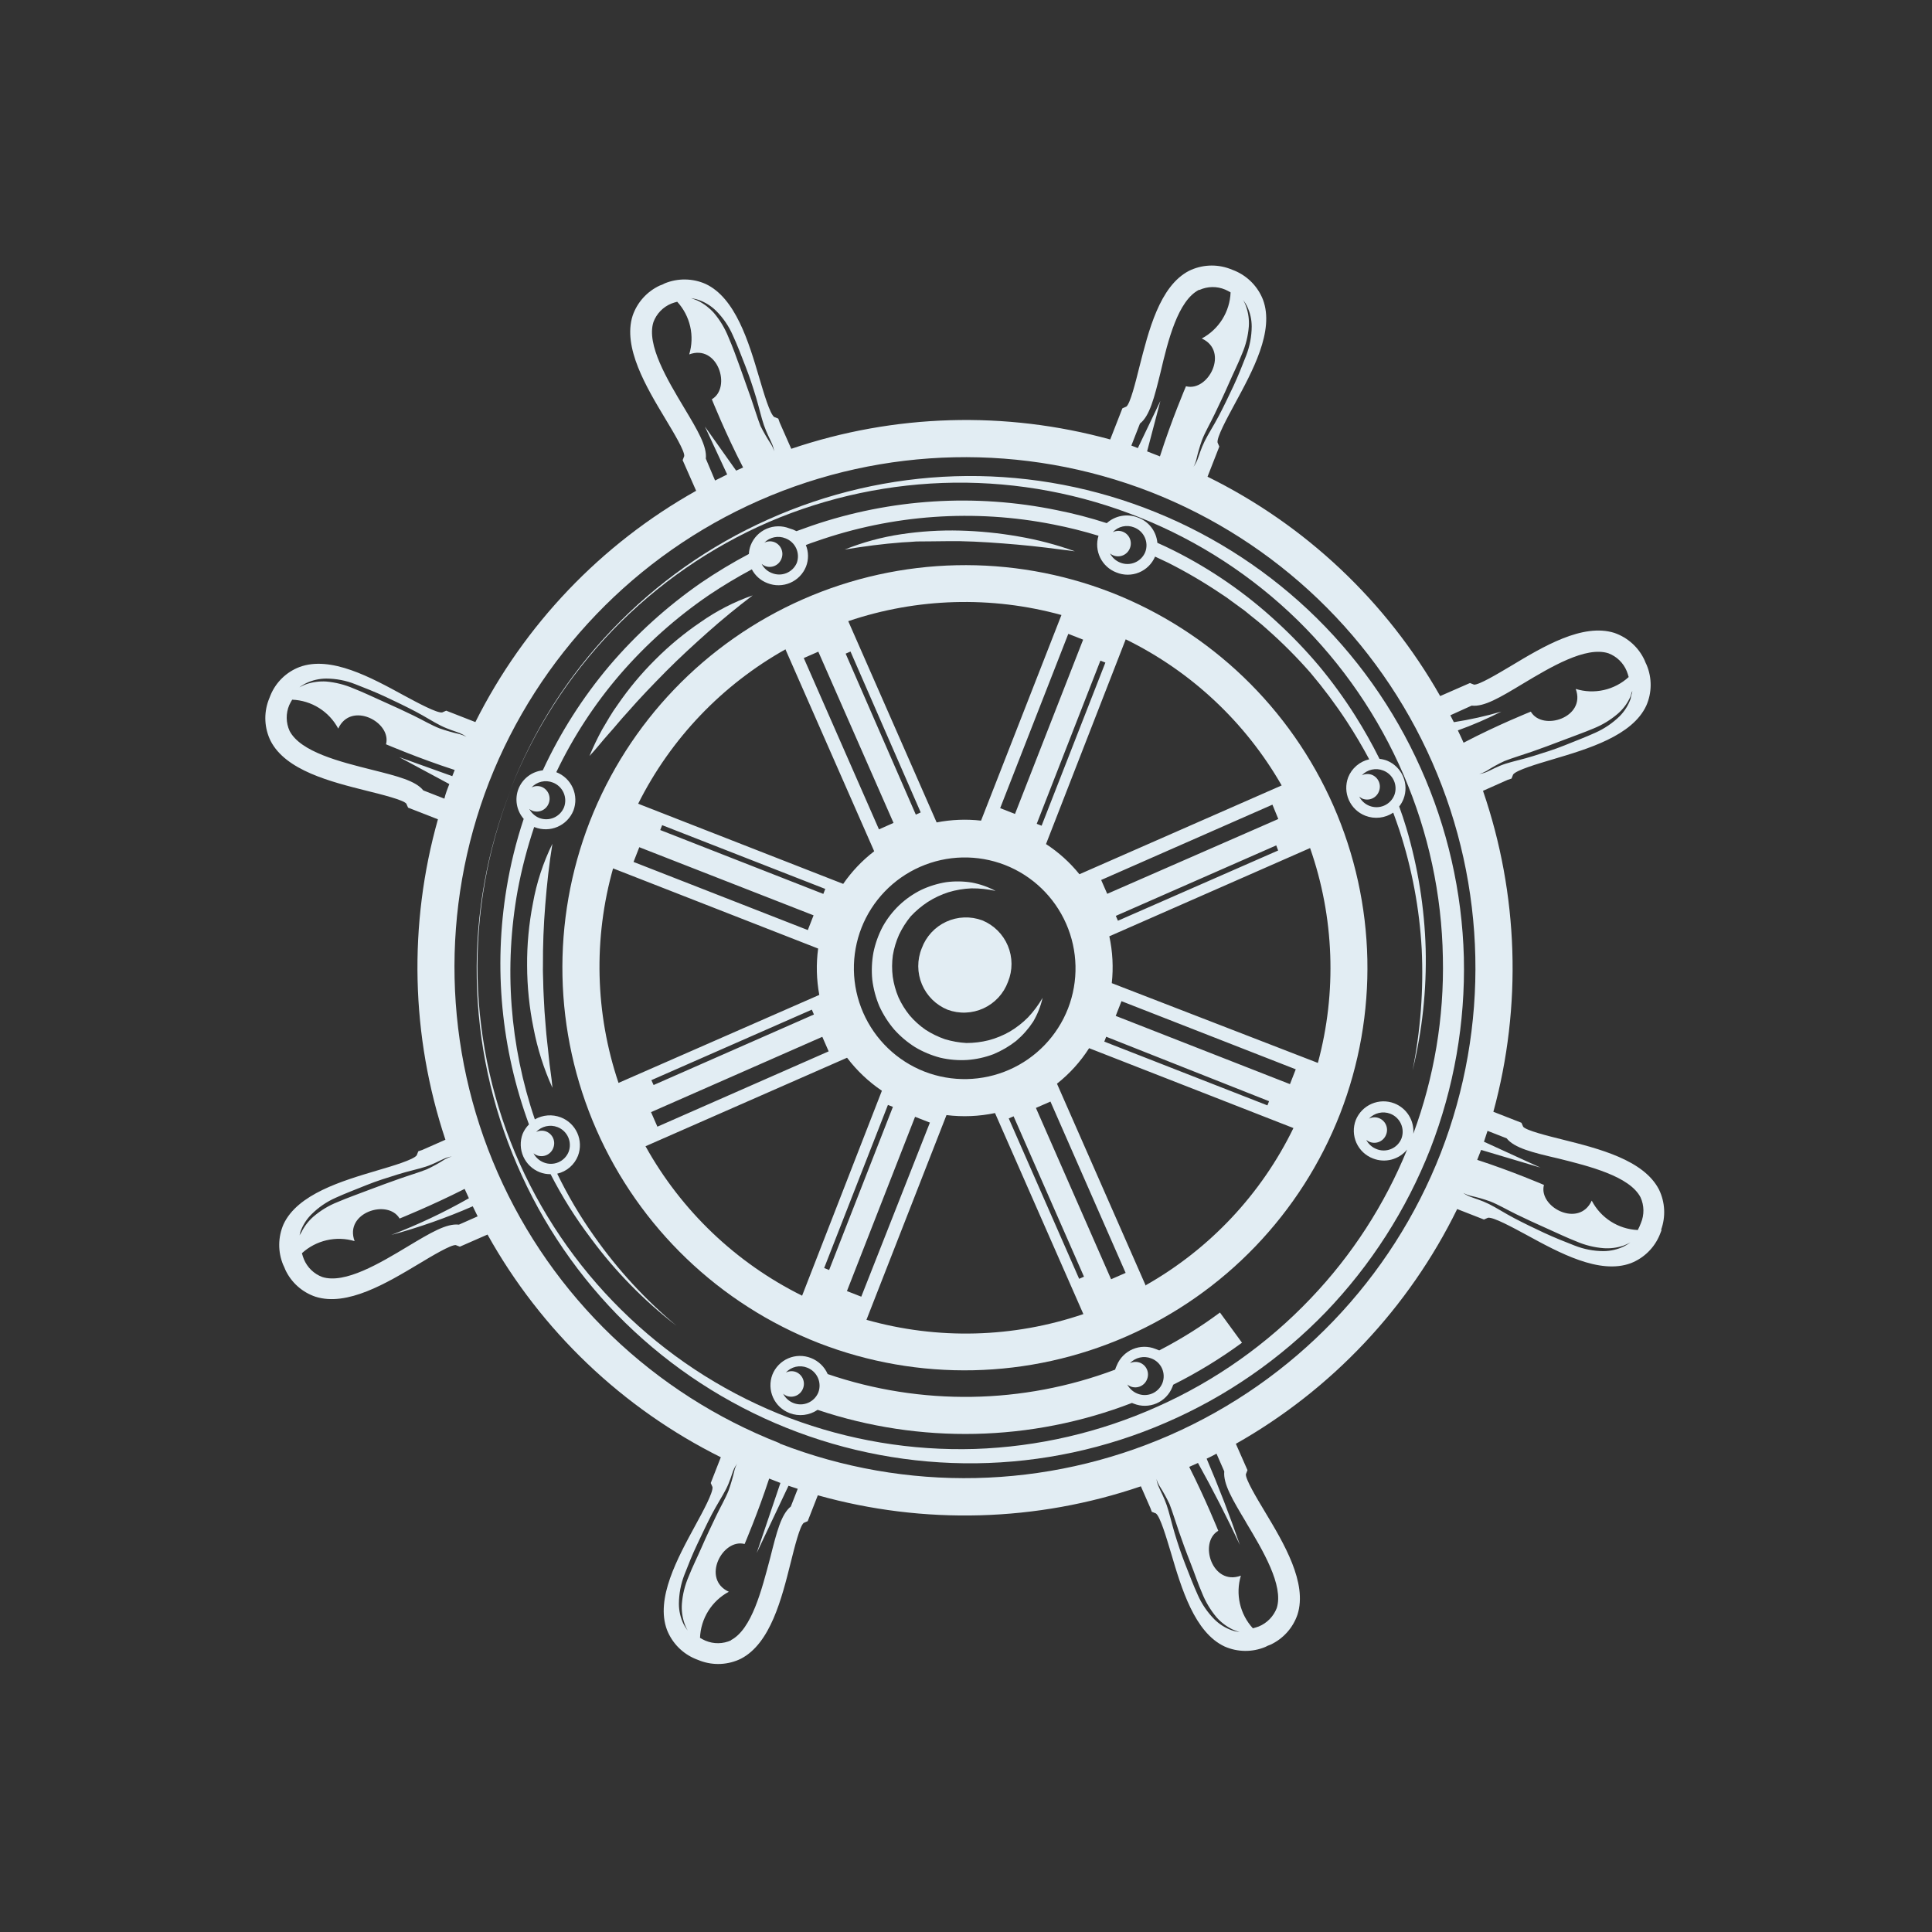 <?xml version="1.0" encoding="UTF-8"?> <svg xmlns="http://www.w3.org/2000/svg" width="621" height="621" viewBox="0 0 621 621" fill="none"><rect x="0" y="0" width="621" height="621" fill="#333333" stroke="none"/><path d="M392.127 421.881C385.962 426.46 379.437 430.533 372.614 434.058L371.399 433.583C369.044 432.642 366.412 432.674 364.08 433.67C361.748 434.666 359.906 436.546 358.957 438.898C358.748 439.332 358.572 439.781 358.432 440.242C328.731 451.411 296.073 451.915 266.041 441.667C265.009 439.306 263.081 437.451 260.681 436.511C259.514 436.045 258.266 435.814 257.009 435.831C255.752 435.848 254.511 436.113 253.357 436.611C252.203 437.109 251.159 437.83 250.284 438.733C249.409 439.635 248.721 440.701 248.259 441.87C247.361 444.242 247.44 446.873 248.478 449.187C249.516 451.5 251.429 453.308 253.797 454.214C255.272 454.778 256.861 454.977 258.429 454.793C259.997 454.61 261.497 454.05 262.802 453.162C295.709 464.218 331.444 463.435 363.836 450.947L364.411 451.173C365.576 451.642 366.821 451.877 368.076 451.863C369.332 451.849 370.572 451.587 371.725 451.092C372.879 450.597 373.923 449.878 374.797 448.978C375.672 448.077 376.36 447.012 376.821 445.845C376.938 445.596 377.038 445.339 377.121 445.077C384.853 441.212 392.243 436.698 399.213 431.585L392.127 421.881ZM255.028 450.971C253.603 450.411 252.431 449.349 251.733 447.986C252.067 448.28 252.448 448.516 252.861 448.685C253.871 449.061 254.989 449.022 255.972 448.577C256.954 448.132 257.72 447.317 258.104 446.309C258.304 445.811 258.404 445.278 258.397 444.742C258.391 444.205 258.279 443.675 258.068 443.181C257.857 442.687 257.551 442.24 257.167 441.865C256.783 441.49 256.329 441.194 255.83 440.995C255.305 440.795 254.743 440.711 254.182 440.746C253.622 440.781 253.075 440.935 252.579 441.199C253.424 440.266 254.532 439.614 255.758 439.329C256.983 439.043 258.266 439.138 259.436 439.601C260.965 440.179 262.202 441.339 262.878 442.826C263.555 444.314 263.614 446.008 263.045 447.54C262.433 449.055 261.246 450.266 259.744 450.909C258.242 451.552 256.547 451.574 255.028 450.971ZM365.63 447.961C364.218 447.41 363.053 446.365 362.354 445.021C362.683 445.301 363.058 445.522 363.463 445.675C363.963 445.866 364.496 445.956 365.031 445.939C365.566 445.923 366.092 445.801 366.58 445.58C367.067 445.359 367.506 445.044 367.871 444.653C368.236 444.261 368.52 443.801 368.706 443.3C368.904 442.805 369.003 442.277 368.997 441.745C368.991 441.213 368.88 440.687 368.671 440.197C368.461 439.708 368.158 439.265 367.777 438.893C367.396 438.521 366.946 438.227 366.452 438.029C365.926 437.823 365.363 437.73 364.799 437.757C364.235 437.785 363.683 437.932 363.181 438.189C364.038 437.268 365.152 436.628 366.379 436.351C367.606 436.074 368.888 436.173 370.058 436.636C370.816 436.918 371.51 437.347 372.101 437.899C372.692 438.451 373.168 439.115 373.501 439.852C373.833 440.59 374.016 441.385 374.039 442.194C374.062 443.002 373.925 443.807 373.634 444.562C373.332 445.311 372.885 445.993 372.319 446.569C371.753 447.145 371.079 447.604 370.336 447.919C369.593 448.235 368.795 448.401 367.987 448.408C367.18 448.415 366.379 448.263 365.63 447.961Z" fill="#E2EDF3"></path><path d="M420.516 196.058C405.29 181.758 387.394 170.6 367.851 163.225C348.4 155.872 327.691 152.426 306.906 153.082C286.202 153.755 265.83 158.47 246.934 166.96C228.062 175.38 211.018 187.41 196.763 202.372C182.528 217.283 171.373 234.854 163.935 254.079C171.452 234.905 182.67 217.397 196.949 202.555C211.236 187.76 228.305 175.933 247.177 167.755C266.03 159.676 286.291 155.391 306.801 155.143C327.237 154.924 347.515 158.74 366.473 166.374C385.359 173.94 402.568 185.154 417.117 199.376C431.577 213.563 443.133 230.433 451.141 249.042C459.145 267.6 463.438 287.546 463.778 307.754C464.209 327.07 460.985 346.294 454.277 364.414C454.448 362.352 453.95 360.289 452.856 358.533C451.762 356.776 450.131 355.419 448.205 354.664C445.846 353.741 443.218 353.787 440.892 354.79C438.566 355.794 436.73 357.674 435.783 360.023C435.333 361.197 435.12 362.448 435.156 363.705C435.191 364.961 435.474 366.198 435.988 367.345C436.503 368.492 437.239 369.526 438.154 370.388C439.069 371.25 440.145 371.922 441.321 372.367C443.217 373.113 445.301 373.237 447.272 372.722C449.243 372.206 451 371.078 452.289 369.5C445.061 387.218 434.573 403.422 421.369 417.27C407.37 432.01 390.609 443.853 372.041 452.127C353.548 460.43 333.615 465.051 313.356 465.734C293.023 466.348 272.768 462.966 253.739 455.778C234.705 448.537 217.279 437.627 202.452 423.668C187.505 409.626 175.483 392.768 167.076 374.063C158.658 355.278 154.046 335.011 153.507 314.433C153.034 293.834 156.62 273.343 164.063 254.129C156.543 273.331 152.868 293.823 153.245 314.442C153.602 335.089 158.003 355.467 166.198 374.421C174.381 393.454 186.204 410.705 201.003 425.203C215.881 439.729 233.467 451.19 252.762 458.937C272.137 466.712 292.855 470.588 313.73 470.342C334.719 470.088 355.447 465.653 374.704 457.299C394.003 448.97 411.465 436.908 426.086 421.807C440.632 406.667 452.069 388.822 459.75 369.282C467.361 349.652 471.023 328.712 470.525 307.663C469.954 286.698 465.24 266.054 456.654 246.919C448.093 227.74 435.81 210.452 420.516 196.058ZM442.464 369.348C441.038 368.801 439.861 367.75 439.156 366.395C439.496 366.679 439.882 366.905 440.297 367.062C440.797 367.253 441.33 367.343 441.865 367.326C442.4 367.31 442.926 367.188 443.414 366.967C443.901 366.746 444.34 366.431 444.705 366.039C445.07 365.648 445.354 365.188 445.54 364.686C445.74 364.19 445.838 363.658 445.831 363.123C445.824 362.588 445.71 362.06 445.498 361.569C445.285 361.077 444.977 360.633 444.592 360.262C444.207 359.89 443.752 359.598 443.254 359.404C442.733 359.199 442.174 359.109 441.616 359.138C441.057 359.168 440.511 359.317 440.015 359.576C440.87 358.659 441.979 358.018 443.2 357.734C444.421 357.449 445.699 357.534 446.872 357.978C448.4 358.566 449.635 359.732 450.308 361.225C450.982 362.717 451.039 364.415 450.468 365.949C450.162 366.709 449.707 367.4 449.129 367.981C448.552 368.563 447.865 369.023 447.107 369.335C446.349 369.647 445.537 369.804 444.718 369.798C443.899 369.792 443.089 369.621 442.336 369.298L442.464 369.348Z" fill="#E2EDF3"></path><path d="M167.989 364.462C167.101 366.834 167.184 369.461 168.221 371.773C169.258 374.084 171.165 375.893 173.527 376.806C174.629 377.223 175.799 377.43 176.976 377.417C180.682 384.66 185.018 391.563 189.934 398.046C197.755 408.646 207.018 418.102 217.455 426.139C207.405 417.746 198.504 408.066 190.981 397.349C186.47 390.993 182.498 384.271 179.106 377.254C180.605 376.912 181.997 376.208 183.161 375.204C184.325 374.199 185.226 372.925 185.784 371.493C186.682 369.121 186.603 366.49 185.565 364.176C184.527 361.863 182.614 360.055 180.246 359.148C178.896 358.631 177.448 358.421 176.006 358.533C174.565 358.646 173.167 359.079 171.914 359.801C163.839 336.126 161.941 310.783 166.4 286.17C167.695 279.272 169.466 272.472 171.701 265.819L171.893 265.894C174.252 266.816 176.88 266.771 179.205 265.767C181.531 264.764 183.367 262.883 184.315 260.534C185.21 258.168 185.134 255.544 184.103 253.234C183.071 250.924 181.168 249.115 178.809 248.202C184.199 236.915 191.054 226.389 199.199 216.896C207.622 207.137 217.278 198.514 227.925 191.245C232.362 188.27 236.945 185.52 241.657 183.005C242.733 185.045 244.517 186.621 246.674 187.437C247.839 187.902 249.083 188.133 250.337 188.117C251.591 188.101 252.83 187.838 253.982 187.343C255.134 186.848 256.178 186.131 257.053 185.233C257.929 184.335 258.618 183.274 259.083 182.109C259.95 179.88 259.928 177.403 259.023 175.189C260.155 174.746 261.274 174.335 262.413 173.969C286.896 165.385 313.235 163.531 338.679 168.6C343.543 169.551 348.353 170.755 353.091 172.206C352.368 174.536 352.561 177.053 353.629 179.245C354.698 181.438 356.562 183.14 358.842 184.006C361.168 184.965 363.778 184.968 366.105 184.013C368.433 183.058 370.29 181.224 371.272 178.908L375.447 180.872C381.216 183.783 386.8 187.05 392.165 190.653C393.556 191.529 394.858 192.444 396.135 193.423L400.068 196.288C402.54 198.36 405.151 200.266 407.528 202.487C412.376 206.781 416.948 211.377 421.216 216.247C425.418 221.215 429.314 226.433 432.884 231.872C435.467 235.832 437.891 239.915 440.105 244.063C438.59 244.406 437.182 245.114 436.003 246.125C434.824 247.136 433.909 248.419 433.338 249.863C432.449 252.235 432.533 254.862 433.569 257.173C434.606 259.485 436.513 261.293 438.876 262.207C440.337 262.774 441.914 262.979 443.472 262.805C445.03 262.63 446.523 262.082 447.823 261.206C448.501 263.057 449.167 264.939 449.8 266.81C453.848 279.192 456.261 292.05 456.976 305.058C457.6 318.145 456.61 331.26 454.029 344.106C457.159 331.315 458.579 318.166 458.251 305.003C457.876 291.787 455.773 278.678 451.994 266.008C451.307 263.711 450.562 261.465 449.741 259.226C450.326 258.487 450.797 257.664 451.138 256.785C452.032 254.45 451.978 251.858 450.987 249.562C449.997 247.266 448.148 245.448 445.836 244.496C445.055 244.2 444.239 244.004 443.408 243.916C441.054 239.185 438.461 234.577 435.639 230.109C432.101 224.503 428.2 219.134 423.961 214.037C419.68 208.96 415.075 204.166 410.173 199.685C400.376 190.652 389.364 183.032 377.458 177.048C375.677 176.131 373.859 175.309 372.009 174.476C371.851 172.664 371.177 170.935 370.067 169.494C368.957 168.054 367.457 166.962 365.745 166.347C364.075 165.692 362.255 165.515 360.489 165.834C358.724 166.153 357.081 166.956 355.745 168.154C350.476 166.445 345.11 165.049 339.676 163.974C313.456 158.571 286.267 160.295 260.939 168.967C259.278 169.535 257.625 170.18 256.009 170.728C255.29 170.343 254.527 170.045 253.738 169.84C251.379 168.908 248.748 168.949 246.419 169.954C244.091 170.958 242.256 172.845 241.316 175.2C240.961 176.115 240.758 177.082 240.713 178.062C235.432 180.853 230.312 183.936 225.374 187.297C214.452 194.864 204.557 203.813 195.935 213.923C187.306 224.143 180.085 235.473 174.467 247.611C172.741 247.798 171.098 248.453 169.718 249.506C168.338 250.56 167.272 251.97 166.636 253.586C166.018 255.193 165.849 256.938 166.148 258.634C166.447 260.329 167.201 261.912 168.331 263.211C165.909 270.486 164.067 277.942 162.823 285.509C158.621 311.011 161.103 337.166 170.026 361.423C169.156 362.294 168.464 363.327 167.989 364.462ZM179.205 362.282C180.73 362.869 181.961 364.035 182.629 365.526C183.297 367.017 183.347 368.712 182.769 370.24C182.467 370.989 182.02 371.671 181.454 372.247C180.888 372.823 180.215 373.282 179.471 373.598C178.728 373.913 177.93 374.079 177.122 374.087C176.315 374.094 175.514 373.942 174.765 373.639C173.353 373.089 172.189 372.044 171.489 370.699C171.818 370.979 172.193 371.2 172.598 371.353C173.098 371.544 173.631 371.634 174.166 371.618C174.701 371.601 175.227 371.479 175.715 371.258C176.202 371.037 176.641 370.722 177.006 370.331C177.371 369.939 177.655 369.479 177.842 368.978C178.04 368.484 178.138 367.955 178.132 367.423C178.126 366.891 178.015 366.365 177.806 365.876C177.596 365.386 177.293 364.943 176.912 364.571C176.531 364.199 176.081 363.905 175.587 363.707C175.061 363.501 174.498 363.408 173.934 363.436C173.37 363.463 172.819 363.61 172.316 363.867C173.175 362.946 174.291 362.304 175.518 362.021C176.746 361.739 178.03 361.83 179.205 362.282ZM444.598 247.663C445.353 247.949 446.045 248.381 446.634 248.933C447.222 249.486 447.696 250.15 448.028 250.886C448.36 251.622 448.544 252.416 448.569 253.223C448.595 254.03 448.461 254.834 448.175 255.59C447.563 257.105 446.376 258.316 444.874 258.959C443.372 259.602 441.677 259.624 440.158 259.02C438.745 258.459 437.585 257.403 436.895 256.048C437.218 256.338 437.589 256.57 437.991 256.735C438.491 256.925 439.024 257.015 439.559 256.999C440.094 256.983 440.62 256.86 441.108 256.64C441.595 256.419 442.034 256.103 442.399 255.712C442.764 255.321 443.048 254.861 443.235 254.359C443.636 253.358 443.625 252.239 443.205 251.246C442.785 250.253 441.99 249.466 440.992 249.057C440.465 248.858 439.903 248.77 439.34 248.798C438.778 248.825 438.227 248.968 437.721 249.216C438.578 248.296 439.693 247.655 440.92 247.378C442.147 247.101 443.429 247.201 444.598 247.663ZM364.507 169.514C365.267 169.797 365.963 170.226 366.556 170.779C367.149 171.331 367.627 171.995 367.963 172.733C368.298 173.471 368.484 174.268 368.511 175.078C368.537 175.888 368.403 176.695 368.116 177.453C367.496 178.965 366.302 180.17 364.797 180.804C363.291 181.439 361.595 181.451 360.08 180.839C358.668 180.289 357.503 179.244 356.804 177.899C357.135 178.176 357.51 178.397 357.912 178.554C358.414 178.745 358.948 178.835 359.485 178.82C360.022 178.805 360.55 178.684 361.04 178.465C361.53 178.245 361.972 177.931 362.34 177.541C362.709 177.151 362.997 176.692 363.188 176.19C363.387 175.694 363.486 175.162 363.479 174.627C363.471 174.092 363.358 173.564 363.146 173.072C362.933 172.581 362.625 172.137 362.24 171.766C361.855 171.394 361.4 171.102 360.902 170.908C360.381 170.703 359.822 170.613 359.263 170.642C358.705 170.672 358.159 170.821 357.662 171.08C358.51 170.155 359.619 169.511 360.841 169.231C362.064 168.951 363.342 169.05 364.507 169.514ZM252.487 173.039C254.015 173.617 255.253 174.776 255.929 176.264C256.605 177.752 256.665 179.446 256.096 180.978C255.452 182.451 254.257 183.614 252.767 184.217C251.276 184.82 249.609 184.816 248.122 184.204C246.69 183.666 245.511 182.613 244.814 181.251C245.15 181.543 245.531 181.779 245.942 181.95C246.442 182.141 246.975 182.231 247.51 182.215C248.045 182.198 248.571 182.076 249.059 181.855C249.546 181.634 249.985 181.319 250.351 180.928C250.716 180.536 250.999 180.076 251.186 179.575C251.385 179.076 251.485 178.544 251.479 178.007C251.473 177.47 251.361 176.94 251.15 176.446C250.938 175.953 250.632 175.506 250.248 175.131C249.864 174.755 249.41 174.46 248.912 174.26C248.39 174.06 247.832 173.972 247.274 174.002C246.716 174.031 246.17 174.178 245.673 174.432C246.54 173.547 247.653 172.942 248.867 172.694C250.081 172.445 251.342 172.566 252.487 173.039ZM169.99 259.913C170.324 260.207 170.705 260.443 171.118 260.612C172.128 260.988 173.247 260.949 174.229 260.504C175.211 260.059 175.978 259.244 176.362 258.236C176.561 257.738 176.661 257.205 176.654 256.668C176.648 256.132 176.536 255.601 176.325 255.108C176.114 254.614 175.808 254.167 175.424 253.792C175.04 253.417 174.586 253.121 174.087 252.921C173.562 252.722 173 252.637 172.44 252.673C171.879 252.708 171.332 252.862 170.836 253.126C171.683 252.197 172.792 251.548 174.016 251.263C175.241 250.977 176.523 251.07 177.693 251.528C179.222 252.106 180.459 253.265 181.135 254.753C181.812 256.24 181.871 257.935 181.302 259.467C180.69 260.982 179.504 262.193 178.001 262.836C176.499 263.479 174.804 263.501 173.285 262.898C171.827 262.292 170.65 261.161 169.988 259.728L169.99 259.913Z" fill="#E2EDF3"></path><path d="M357.144 190.424C325.154 178.015 289.548 178.799 258.135 192.604C226.722 206.409 202.066 232.108 189.573 264.065C177.133 296.059 177.899 331.682 191.701 363.112C205.504 394.542 231.214 419.21 263.189 431.701C295.176 444.108 330.779 443.322 362.187 429.514C393.595 415.706 418.245 390.005 430.728 358.047C443.165 326.059 442.402 290.442 428.607 259.016C414.811 227.589 389.11 202.92 357.144 190.424ZM410.833 273.373L359.336 295.949L358.654 294.391L410.221 271.732L410.833 273.373ZM355.894 287.301L353.946 282.851L408.995 258.64L410.881 263.249L355.894 287.301ZM361.836 205.498C382.863 215.791 400.323 232.149 411.964 252.461L346.959 281.005C343.913 277.226 340.288 273.954 336.218 271.31L361.836 205.498ZM353.699 212.349L355.299 212.974L334.8 265.408L333.233 264.796L353.699 212.349ZM343.381 203.742L348.148 205.606L326.249 261.623L321.482 259.759L343.381 203.742ZM341.178 197.681L315.339 263.775C310.578 263.238 305.763 263.433 301.062 264.352L272.654 199.659C294.786 192.177 318.651 191.487 341.178 197.681ZM295.94 261.133L294.37 261.847L271.818 210.101L273.375 209.419L295.94 261.133ZM263.029 209.468L287.208 264.506L282.524 266.583L258.357 211.514L263.029 209.468ZM252.493 208.779L280.99 273.618C277.145 276.577 273.784 280.115 271.026 284.106L205.124 258.343C215.594 237.414 232.11 220.113 252.53 208.683L252.493 208.779ZM212.219 266.796L212.832 265.229L265.266 285.727L264.641 287.327L212.219 266.796ZM261.505 294.215L259.654 298.95L203.637 277.05L205.488 272.316L261.505 294.215ZM197.039 279.118L262.973 304.894C262.305 309.848 262.43 314.877 263.345 319.792L198.81 348.076C191.275 325.726 190.684 301.618 197.114 278.926L197.039 279.118ZM209.373 347.19L260.939 324.531L261.621 326.088L210.087 348.76L209.373 347.19ZM264.312 333.262L266.358 337.935L211.308 362.146L209.262 357.473L264.312 333.262ZM257.82 416.472C236.562 405.929 219.009 389.176 207.485 368.433L272.268 339.987C275.395 344.111 279.176 347.695 283.463 350.596L257.82 416.472ZM266.507 408.214L264.907 407.588L285.406 355.154L287.005 355.78L266.507 408.214ZM276.872 298.304C280.312 289.505 287.1 282.429 295.749 278.627C304.397 274.825 314.201 274.608 323.009 278.022C331.808 281.462 338.884 288.25 342.686 296.899C346.488 305.548 346.706 315.351 343.292 324.16C339.852 332.959 333.063 340.035 324.415 343.837C315.766 347.639 305.963 347.856 297.154 344.442C292.781 342.732 288.788 340.177 285.404 336.921C282.021 333.666 279.313 329.775 277.436 325.471C275.559 321.167 274.549 316.535 274.465 311.84C274.381 307.146 275.225 302.481 276.947 298.112L276.872 298.304ZM348.426 410.366L346.868 411.048L324.241 359.494L325.798 358.812L348.426 410.366ZM276.837 416.789L272.23 414.988L294.13 358.971L298.896 360.834L276.837 416.789ZM278.428 424.418L304.229 358.42C309.429 359.061 314.698 358.841 319.826 357.768L348.227 422.385C325.709 430.052 301.393 430.694 278.503 424.226L278.428 424.418ZM357.139 411.19L332.973 356.121L337.645 354.075L361.811 409.145L357.139 411.19ZM368.28 413.259L339.743 348.331C343.797 345.127 347.287 341.269 350.07 336.915L415.748 362.591C405.416 383.82 388.892 401.419 368.355 413.067L368.28 413.259ZM407.912 353.959L407.386 355.302L354.952 334.804L355.565 333.236L407.912 353.959ZM358.625 326.54L360.476 321.805L416.493 343.705L414.63 348.471L358.625 326.54ZM357.357 316.012C357.909 310.983 357.643 305.897 356.569 300.952L421.097 272.591C428.88 294.831 429.753 318.906 423.602 341.652L357.357 316.012Z" fill="#E2EDF3"></path><path d="M335.113 320.741C333.807 322.999 332.243 325.099 330.454 326.997C328.694 328.773 326.715 330.317 324.564 331.591C322.439 332.806 320.165 333.739 317.799 334.368C315.455 334.955 313.047 335.252 310.63 335.253C308.29 335.12 305.975 334.71 303.732 334.032C301.553 333.278 299.472 332.267 297.533 331.018C295.631 329.706 293.908 328.153 292.407 326.396C290.955 324.613 289.739 322.65 288.789 320.556C287.894 318.437 287.277 316.213 286.951 313.936C286.663 311.65 286.675 309.336 286.987 307.053C287.37 304.779 288.039 302.562 288.976 300.455C289.979 298.338 291.238 296.353 292.725 294.544C294.365 292.784 296.212 291.227 298.226 289.909C300.295 288.587 302.528 287.538 304.867 286.788C307.265 286.062 309.746 285.644 312.25 285.544C314.858 285.517 317.461 285.792 320.006 286.364C317.618 285.087 315.049 284.182 312.388 283.681C309.66 283.239 306.881 283.196 304.14 283.554C301.351 284.004 298.639 284.843 296.084 286.047C293.502 287.325 291.127 288.982 289.036 290.963C286.928 292.977 285.138 295.299 283.725 297.849C282.355 300.445 281.356 303.22 280.76 306.094C280.22 308.999 280.091 311.965 280.376 314.906C280.739 317.838 281.504 320.706 282.65 323.43C283.885 326.123 285.484 328.635 287.403 330.894C289.371 333.098 291.638 335.014 294.139 336.588C296.671 338.094 299.403 339.236 302.254 339.982C305.085 340.638 307.995 340.881 310.896 340.705C313.768 340.498 316.595 339.876 319.289 338.86C321.906 337.775 324.364 336.341 326.597 334.599C328.712 332.808 330.558 330.723 332.079 328.407C333.486 326.027 334.51 323.44 335.113 320.741Z" fill="#E2EDF3"></path><path d="M296.282 304.786C295.528 306.627 295.144 308.599 295.152 310.589C295.16 312.578 295.56 314.547 296.329 316.382C297.098 318.217 298.221 319.882 299.634 321.283C301.047 322.684 302.722 323.793 304.563 324.546C306.427 325.237 308.41 325.553 310.396 325.476C312.383 325.399 314.335 324.931 316.14 324.099C317.946 323.266 319.569 322.086 320.918 320.625C322.266 319.164 323.313 317.451 323.999 315.585C324.753 313.744 325.137 311.772 325.129 309.783C325.12 307.793 324.72 305.825 323.951 303.99C323.182 302.155 322.059 300.489 320.647 299.088C319.234 297.687 317.559 296.578 315.718 295.825C313.853 295.134 311.871 294.819 309.884 294.895C307.898 294.972 305.946 295.44 304.14 296.273C302.335 297.105 300.711 298.286 299.363 299.747C298.014 301.207 296.967 302.92 296.282 304.786Z" fill="#E2EDF3"></path><path d="M533.902 395.358C534.673 393.254 535.011 391.017 534.897 388.78C534.783 386.543 534.219 384.352 533.239 382.338C528.329 372.821 513.917 369.215 502.33 366.308C497.389 365.077 490.602 363.383 489.598 362.178L489.032 360.888L480.011 357.361C489.271 323.416 488.11 287.47 476.677 254.193L484.622 250.661L485.85 250.255L486.363 248.944C487.392 247.539 494.106 245.553 498.987 244.106C510.416 240.718 524.672 236.518 529.169 226.806C530.072 224.753 530.548 222.538 530.569 220.296C530.589 218.053 530.154 215.83 529.29 213.761L528.927 212.992L528.608 212.203C527.665 210.164 526.319 208.335 524.652 206.828C522.986 205.321 521.032 204.166 518.908 203.432C508.696 200.214 495.973 207.854 485.751 214C481.376 216.605 475.364 220.192 473.794 220.058L472.482 219.545L462.915 223.734C445.616 193.27 419.563 168.706 388.134 153.229L391.461 144.72L391.923 143.536L391.358 142.246C391.077 140.513 394.435 134.376 396.849 129.898C402.54 119.399 409.729 106.387 405.956 96.32C405.138 94.235 403.909 92.336 402.343 90.736C400.776 89.135 398.905 87.865 396.838 87.001L395.207 86.364C393.1 85.594 390.859 85.26 388.62 85.379C386.38 85.499 384.187 86.07 382.174 87.059C372.689 91.981 369.18 106.431 366.233 117.929C365.003 122.87 363.308 129.657 362.06 130.681L360.769 131.246L356.855 141.259C323.15 131.989 287.44 133.033 254.334 144.257L250.6 135.79L250.163 134.549L248.851 134.037C247.446 133.008 245.493 126.306 244.045 121.425C240.67 109.964 236.425 95.728 226.746 91.243C224.69 90.342 222.474 89.863 220.23 89.835C217.986 89.806 215.759 90.229 213.681 91.078L212.899 91.473L212.079 91.779C210.042 92.724 208.217 94.072 206.715 95.741C205.213 97.41 204.065 99.367 203.34 101.492C200.102 111.659 207.729 124.414 213.875 134.636C216.512 139.023 220.112 145.004 219.933 146.593L219.42 147.905L223.759 157.751C193.212 174.891 168.497 200.785 152.798 232.096L144.64 228.907L143.424 228.432L142.134 228.997C140.446 229.259 134.296 225.933 129.786 223.506C119.331 217.796 106.308 210.639 96.24 214.411C94.145 215.212 92.237 216.435 90.635 218.003C89.032 219.572 87.768 221.452 86.922 223.529C86.801 223.789 86.696 224.056 86.609 224.329C86.49 224.589 86.385 224.856 86.296 225.129C85.523 227.235 85.186 229.476 85.306 231.716C85.425 233.957 85.999 236.149 86.992 238.161C91.869 247.666 106.282 251.271 117.869 254.179C122.809 255.409 129.597 257.104 130.601 258.308L131.166 259.598L140.764 263.35C131.226 297.146 132.065 333.028 143.172 366.341L135.684 369.646L134.456 370.051L133.943 371.363C132.914 372.768 126.232 374.766 121.319 376.201C109.889 379.589 95.666 383.802 91.137 393.501C90.242 395.556 89.77 397.77 89.749 400.011C89.728 402.252 90.159 404.475 91.016 406.546L91.379 407.315L91.698 408.104C92.64 410.134 93.985 411.952 95.652 413.446C97.318 414.941 99.271 416.081 101.391 416.798C111.591 420.048 124.314 412.409 134.567 406.275C138.91 403.658 144.922 400.07 146.492 400.205L147.804 400.718L156.704 396.821C173.905 427.7 200.046 452.653 231.691 468.402L228.915 475.504L228.452 476.687L229.017 477.978C229.266 479.698 225.94 485.848 223.494 490.313C217.803 500.812 210.615 513.824 214.387 523.891C215.208 525.981 216.441 527.884 218.013 529.487C219.585 531.09 221.463 532.36 223.537 533.222L225.136 533.847C227.243 534.616 229.484 534.951 231.724 534.832C233.963 534.712 236.156 534.141 238.169 533.152C247.654 528.23 251.26 513.818 254.154 502.262C255.385 497.322 257.08 490.534 258.328 489.51L259.619 488.945L262.87 480.628C296.98 490.187 333.186 489.18 366.712 477.741L369.771 484.727L370.221 485.936L371.532 486.448C372.937 487.477 374.891 494.178 376.37 499.072C379.745 510.534 383.958 524.757 393.67 529.254C395.724 530.151 397.939 530.624 400.18 530.645C402.422 530.666 404.645 530.234 406.715 529.375L407.497 528.98L408.317 528.674C410.354 527.729 412.179 526.381 413.681 524.712C415.183 523.043 416.331 521.086 417.056 518.961C420.294 508.793 412.667 496.038 406.521 485.817C403.884 481.43 400.316 475.462 400.463 473.86L400.976 472.548L397.242 464.081C428.018 446.674 452.814 420.372 468.379 388.625L475.769 391.514L476.984 391.989L478.275 391.424C480.008 391.143 486.113 394.488 490.622 396.915C501.077 402.625 514.101 409.782 524.201 406.022C526.286 405.207 528.183 403.978 529.779 402.408C531.375 400.839 532.637 398.962 533.487 396.892C533.608 396.632 533.712 396.365 533.8 396.092C533.919 395.832 534.023 395.565 534.112 395.292L533.902 395.358ZM96.753 220.55C97.276 220.201 97.819 219.884 98.379 219.599C100.405 218.635 102.617 218.128 104.861 218.113C108.032 218.125 111.173 218.728 114.124 219.891C117.323 221.141 120.682 222.454 123.986 224.004C127.289 225.554 130.548 227.123 133.578 228.713C136.607 230.303 139.313 232.061 141.689 233.248C144.064 234.435 146.263 235.037 147.767 235.625C148.538 235.946 149.269 236.356 149.945 236.845C149.212 236.464 148.44 236.162 147.642 235.945C145.486 235.46 143.36 234.851 141.275 234.119C138.683 233.106 135.96 231.488 132.924 230.007C129.889 228.525 126.701 227.057 123.309 225.547C119.916 224.036 116.721 222.492 113.618 221.279C110.823 220.076 107.854 219.326 104.824 219.058C102.676 218.933 100.524 219.219 98.483 219.898C97.905 220.111 97.341 220.358 96.792 220.639L96.233 220.937L96.753 220.55ZM136.06 254.062C133.586 250.955 127.777 249.496 119.583 247.436C109.338 244.869 96.6 241.696 93.084 234.937C92.493 233.641 92.177 232.237 92.156 230.814C92.135 229.39 92.409 227.977 92.961 226.665C93.244 226.058 93.561 225.468 93.911 224.897C96.976 225.017 99.956 225.938 102.554 227.568C105.152 229.199 107.277 231.482 108.718 234.189C112.795 225.272 125.956 232.077 124.079 239.236C124.079 239.236 134.595 243.752 146.151 247.495C145.888 248.167 145.638 248.807 145.375 249.479L128.328 243.368L144.419 252.019C143.819 253.554 143.169 255.218 142.842 256.713L136.06 254.062ZM524.429 222.703L524.667 222.096L524.589 222.766C524.439 223.15 524.214 223.726 524.15 224.549C523.403 226.674 522.194 228.607 520.61 230.209C518.334 232.428 515.683 234.226 512.78 235.52C509.64 236.948 506.27 238.212 502.893 239.584C499.517 240.957 496.049 241.998 492.81 243.019C489.571 244.039 486.406 244.683 483.874 245.5C481.341 246.317 479.424 247.448 477.911 248.111C477.129 248.433 476.31 248.658 475.473 248.78C476.272 248.557 477.04 248.238 477.762 247.831C479.613 246.631 481.547 245.563 483.548 244.635C486.123 243.613 489.159 242.735 492.359 241.625C495.559 240.516 498.929 239.252 502.313 237.956C505.696 236.66 509.118 235.453 512.208 234.153C515.022 233.02 517.634 231.438 519.941 229.468C521.577 228.063 522.906 226.335 523.843 224.392C524.086 223.847 524.282 223.282 524.429 222.703ZM473.037 226.806C477.027 227.259 482.131 224.202 489.369 219.84C498.422 214.417 509.698 207.65 516.975 209.979C518.301 210.478 519.511 211.245 520.527 212.233C521.543 213.22 522.345 214.407 522.882 215.718C523.127 216.339 523.334 216.975 523.503 217.62C521.247 219.689 518.488 221.129 515.502 221.8C512.516 222.47 509.406 222.346 506.483 221.441C509.897 230.631 495.778 235.143 492.047 228.743C492.047 228.743 481.346 233.005 470.438 238.735C469.854 237.4 469.225 236.085 468.596 234.769C473.376 233.047 478.045 231.029 482.575 228.728C477.564 230.189 472.463 231.324 467.306 232.126L466.178 229.915L473.037 226.806ZM399.882 96.858C400.254 97.357 400.577 97.89 400.845 98.452C401.822 100.473 402.33 102.689 402.331 104.934C402.314 108.106 401.723 111.248 400.585 114.209C399.335 117.408 398.009 120.799 396.459 124.103C394.91 127.406 393.341 130.666 391.751 133.695C390.16 136.725 388.415 139.398 387.228 141.774C386.041 144.15 385.439 146.349 384.851 147.852C384.534 148.625 384.124 149.357 383.631 150.031C384.033 149.307 384.336 148.532 384.531 147.727C385.028 145.575 385.648 143.453 386.389 141.372C387.402 138.781 389.007 136.089 390.469 133.01C391.932 129.93 393.451 126.799 394.929 123.394C396.408 119.989 398.016 116.819 399.229 113.716C400.434 110.931 401.17 107.966 401.406 104.941C401.554 102.792 401.268 100.636 400.565 98.601C400.373 98.024 400.136 97.463 399.857 96.922L399.527 96.351L399.882 96.858ZM385.527 93.201C386.822 92.61 388.226 92.294 389.65 92.273C391.074 92.252 392.486 92.526 393.799 93.079C394.398 93.347 394.982 93.649 395.547 93.984C395.429 97.047 394.512 100.026 392.888 102.625C391.264 105.225 388.988 107.355 386.287 108.804C395.172 112.867 388.399 126.041 381.208 124.152C381.208 124.152 376.579 134.956 372.838 146.696C371.451 146.154 370.076 145.617 368.711 145.083L372.972 128.899L365.73 144.028L363.651 143.215L366.414 136.145C369.553 133.684 371 127.906 373.028 119.7C375.435 109.393 378.62 96.623 385.399 93.151L385.527 93.201ZM222.764 95.956C223.383 96.046 223.991 96.197 224.579 96.408C226.693 97.154 228.615 98.359 230.207 99.936C232.449 102.183 234.254 104.827 235.531 107.733C236.991 110.886 238.255 114.256 239.582 117.652C240.91 121.048 242.041 124.477 243.017 127.736C243.993 130.994 244.681 134.139 245.542 136.652C246.404 139.165 247.491 141.102 248.141 142.647C248.473 143.415 248.702 144.224 248.823 145.053C248.594 144.256 248.26 143.492 247.829 142.783C246.6 140.908 245.475 138.966 244.46 136.967C243.451 134.36 242.56 131.356 241.451 128.156C240.341 124.956 239.122 121.566 237.942 118.265C236.761 114.963 235.483 111.44 234.139 108.369C233.02 105.552 231.453 102.934 229.498 100.617C228.066 99.01 226.344 97.686 224.422 96.715C223.87 96.461 223.304 96.24 222.726 96.052L222.119 95.814L222.764 95.956ZM226.873 147.425C227.295 143.423 224.257 138.363 219.907 131.093C214.485 122.04 207.718 110.764 210.034 103.519C210.531 102.186 211.298 100.969 212.288 99.947C213.278 98.925 214.469 98.119 215.786 97.58C216.403 97.345 217.034 97.149 217.676 96.991C219.734 99.234 221.172 101.974 221.848 104.942C222.525 107.91 222.416 111.002 221.533 113.915C230.724 110.501 235.204 124.607 228.803 128.338C228.803 128.338 233.182 139.307 238.856 150.266L236.618 151.272L226.563 137.088L233.738 152.507L229.844 154.451L226.873 147.425ZM96.12 397.736C96.27 397.352 96.335 396.713 96.559 395.952C97.306 393.823 98.527 391.892 100.131 390.305C102.379 388.063 105.023 386.258 107.929 384.981C111.069 383.553 114.439 382.29 117.816 380.917C121.192 379.545 124.66 378.503 127.899 377.483C131.138 376.463 134.303 375.819 136.835 375.002C139.368 374.185 141.285 373.053 142.83 372.403C143.599 372.071 144.407 371.842 145.236 371.721C144.438 371.944 143.669 372.263 142.947 372.67C141.096 373.871 139.162 374.939 137.161 375.867C134.586 376.888 131.55 377.767 128.382 378.889C125.214 380.011 121.78 381.25 118.396 382.546C115.013 383.841 111.591 385.048 108.533 386.361C105.704 387.478 103.08 389.057 100.768 391.033C99.144 392.45 97.818 394.176 96.866 396.11C96.524 396.619 96.227 397.157 95.979 397.717L96.12 397.736ZM147.513 393.633C143.522 393.18 138.418 396.237 131.193 400.567C122.127 406.022 110.851 412.789 103.574 410.46C102.248 409.961 101.039 409.194 100.022 408.206C99.006 407.219 98.204 406.032 97.667 404.721C97.422 404.1 97.215 403.464 97.046 402.818C99.294 400.765 102.035 399.327 105.003 398.646C107.971 397.964 111.064 398.062 113.983 398.929C110.556 389.77 124.675 385.258 128.438 391.671C128.438 391.671 138.72 387.54 149.349 382.144L150.718 385.15C142.716 389.702 134.382 393.644 125.787 396.942C134.726 394.524 143.473 391.447 151.957 387.736L153.532 390.971L147.513 393.633ZM220.667 523.581C220.304 523.077 219.982 522.544 219.704 521.987C218.727 519.966 218.219 517.75 218.218 515.505C218.235 512.333 218.826 509.191 219.964 506.23C221.214 503.031 222.54 499.64 224.122 496.349C225.703 493.057 227.208 489.773 228.799 486.744C230.389 483.714 232.135 481.041 233.354 478.677C234.572 476.314 235.142 474.103 235.73 472.599C236.047 471.826 236.457 471.095 236.95 470.421C236.548 471.144 236.245 471.919 236.05 472.724C235.553 474.876 234.933 476.998 234.192 479.079C233.192 481.638 231.574 484.362 230.124 487.41C228.675 490.457 227.143 493.62 225.652 497.057C224.161 500.494 222.565 503.632 221.352 506.736C220.147 509.52 219.411 512.485 219.175 515.511C219.027 517.659 219.313 519.815 220.016 521.851C220.208 522.428 220.445 522.989 220.724 523.529L221.054 524.101L220.667 523.581ZM235.023 527.238C233.727 527.829 232.323 528.145 230.899 528.166C229.476 528.187 228.063 527.913 226.75 527.36C226.151 527.092 225.567 526.79 225.002 526.455C225.12 523.392 226.037 520.413 227.661 517.814C229.285 515.214 231.561 513.084 234.262 511.635C225.377 507.572 232.182 494.41 239.341 496.287C239.341 496.287 243.588 486.366 247.232 475.252L250.847 476.665L243.229 499.171L253.444 477.57L256.418 478.548L254.192 484.242C251.086 486.716 249.638 492.494 247.578 500.687C244.846 510.978 241.661 523.748 234.882 527.22L235.023 527.238ZM397.785 524.483C397.167 524.393 396.559 524.242 395.97 524.031C393.857 523.285 391.935 522.08 390.342 520.503C388.112 518.246 386.308 515.605 385.018 512.706C383.59 509.566 382.295 506.183 380.967 502.787C379.639 499.391 378.508 495.962 377.532 492.703C376.557 489.445 375.869 486.3 375.007 483.787C374.145 481.274 373.058 479.337 372.408 477.792C372.076 477.023 371.847 476.215 371.726 475.386C371.955 476.183 372.289 476.947 372.72 477.656C373.901 479.518 374.968 481.45 375.916 483.441C376.925 486.049 377.816 489.053 378.926 492.252C380.035 495.452 381.255 498.842 382.595 502.206C383.935 505.57 385.053 509.031 386.398 512.102C387.525 514.915 389.092 517.531 391.038 519.854C392.465 521.464 394.194 522.779 396.127 523.724C396.691 523.979 397.268 524.204 397.855 524.399L398.43 524.624L397.785 524.483ZM400.482 489.283C405.904 498.337 412.671 509.612 410.387 516.87C409.876 518.199 409.1 519.41 408.106 520.429C407.111 521.448 405.92 522.253 404.603 522.796C403.976 523.018 403.346 523.215 402.714 523.385C400.656 521.143 399.218 518.402 398.541 515.435C397.865 512.467 397.973 509.374 398.856 506.461C389.665 509.875 385.185 495.769 391.586 492.038C391.586 492.038 387.552 481.979 382.246 471.496L385.062 470.236C389.845 478.818 394.332 487.592 398.523 496.558C395.307 487.236 391.75 478.002 387.851 468.856C388.932 468.356 389.993 467.812 391.022 467.255L393.516 472.951C393.126 476.966 396.164 482.026 400.514 489.296L400.482 489.283ZM250.607 463.884C210.074 448.048 177.477 416.781 159.968 376.942C142.459 337.103 141.467 291.946 157.21 251.376C173.067 210.864 204.342 178.294 244.177 160.806C284.013 143.318 329.157 142.341 369.712 158.088C410.251 173.916 442.854 205.183 460.364 245.024C477.874 284.866 478.861 330.027 463.109 370.595C447.273 411.128 416.006 443.725 376.167 461.234C336.328 478.743 291.171 479.735 250.601 463.992L250.607 463.884ZM523.533 399.713C523.024 400.052 522.496 400.363 521.952 400.644C519.913 401.618 517.685 402.132 515.425 402.149C512.254 402.137 509.113 401.535 506.162 400.372C502.963 399.121 499.764 397.87 496.301 396.258C492.837 394.646 489.738 393.14 486.708 391.549C483.679 389.959 481.005 388.213 478.598 387.014C476.19 385.815 474.023 385.226 472.551 384.65C471.763 384.345 471.016 383.941 470.328 383.449C471.062 383.831 471.834 384.132 472.632 384.35C474.792 384.817 476.919 385.427 478.999 386.175C481.59 387.188 484.314 388.806 487.349 390.288C490.384 391.769 493.572 393.237 496.965 394.748C500.357 396.258 503.553 397.803 506.688 399.028C509.472 400.233 512.438 400.969 515.463 401.205C517.605 401.352 519.754 401.078 521.79 400.396C522.522 400.129 523.081 399.831 523.481 399.656L524.053 399.326L523.533 399.713ZM526.376 395.366C523.305 395.219 520.327 394.269 517.74 392.61C515.152 390.951 513.045 388.642 511.63 385.913C507.554 394.831 494.393 388.026 496.269 380.867C496.269 380.867 486.138 376.5 474.819 372.813C475.219 371.789 475.619 370.765 476.069 369.614L495.129 375.294L476.986 366.985L478.132 363.487L484.275 365.888C486.749 368.994 492.558 370.454 500.814 372.354C510.9 374.858 523.797 378.093 527.314 384.853C527.905 386.148 528.22 387.552 528.241 388.976C528.262 390.4 527.988 391.812 527.436 393.125C527.139 393.933 526.782 394.718 526.37 395.474L526.376 395.366Z" fill="#E2EDF3"></path><path d="M171.299 290.335C170.001 296.945 169.374 303.669 169.428 310.405C169.45 317.155 170.141 323.887 171.493 330.5C172.757 337.104 174.798 343.535 177.575 349.659C177.313 346.274 176.694 343.045 176.394 339.756C176.094 336.467 175.629 333.224 175.405 329.928C175.303 328.302 175.124 326.683 175.022 325.057L174.761 320.16C174.659 318.535 174.633 316.902 174.595 315.301C174.557 313.7 174.468 312.043 174.518 310.403C174.48 303.897 174.729 297.38 175.265 290.853C175.781 284.342 176.483 277.831 177.56 271.208C174.585 277.258 172.478 283.697 171.299 290.335Z" fill="#E2EDF3"></path><path d="M214.217 215.649C218.527 211.323 223.011 207.211 227.591 203.138C232.171 199.064 236.937 195.174 241.927 191.372C235.97 193.448 230.331 196.346 225.174 199.98C219.946 203.519 215.071 207.554 210.617 212.029C206.143 216.469 202.098 221.321 198.534 226.52C196.653 229.067 195.131 231.828 193.526 234.52C192.021 237.272 190.667 240.104 189.471 243.003C191.654 240.722 193.51 238.239 195.584 235.952C197.659 233.665 199.566 231.239 201.66 228.996C205.68 224.372 209.939 219.988 214.217 215.649Z" fill="#E2EDF3"></path><path d="M299.205 174.006C302.273 173.989 305.367 173.907 308.486 173.946C314.636 174.064 320.801 174.52 326.974 175.052C333.146 175.584 339.282 176.397 345.495 177.203C339.594 175.081 333.518 173.482 327.336 172.427C321.132 171.341 314.857 170.712 308.561 170.546C302.24 170.381 295.917 170.772 289.664 171.715C283.441 172.642 277.349 174.295 271.511 176.641C277.709 175.597 283.807 174.81 289.965 174.34C291.515 174.245 293.051 174.182 294.581 174.043L299.205 174.006Z" fill="#E2EDF3"></path></svg> 